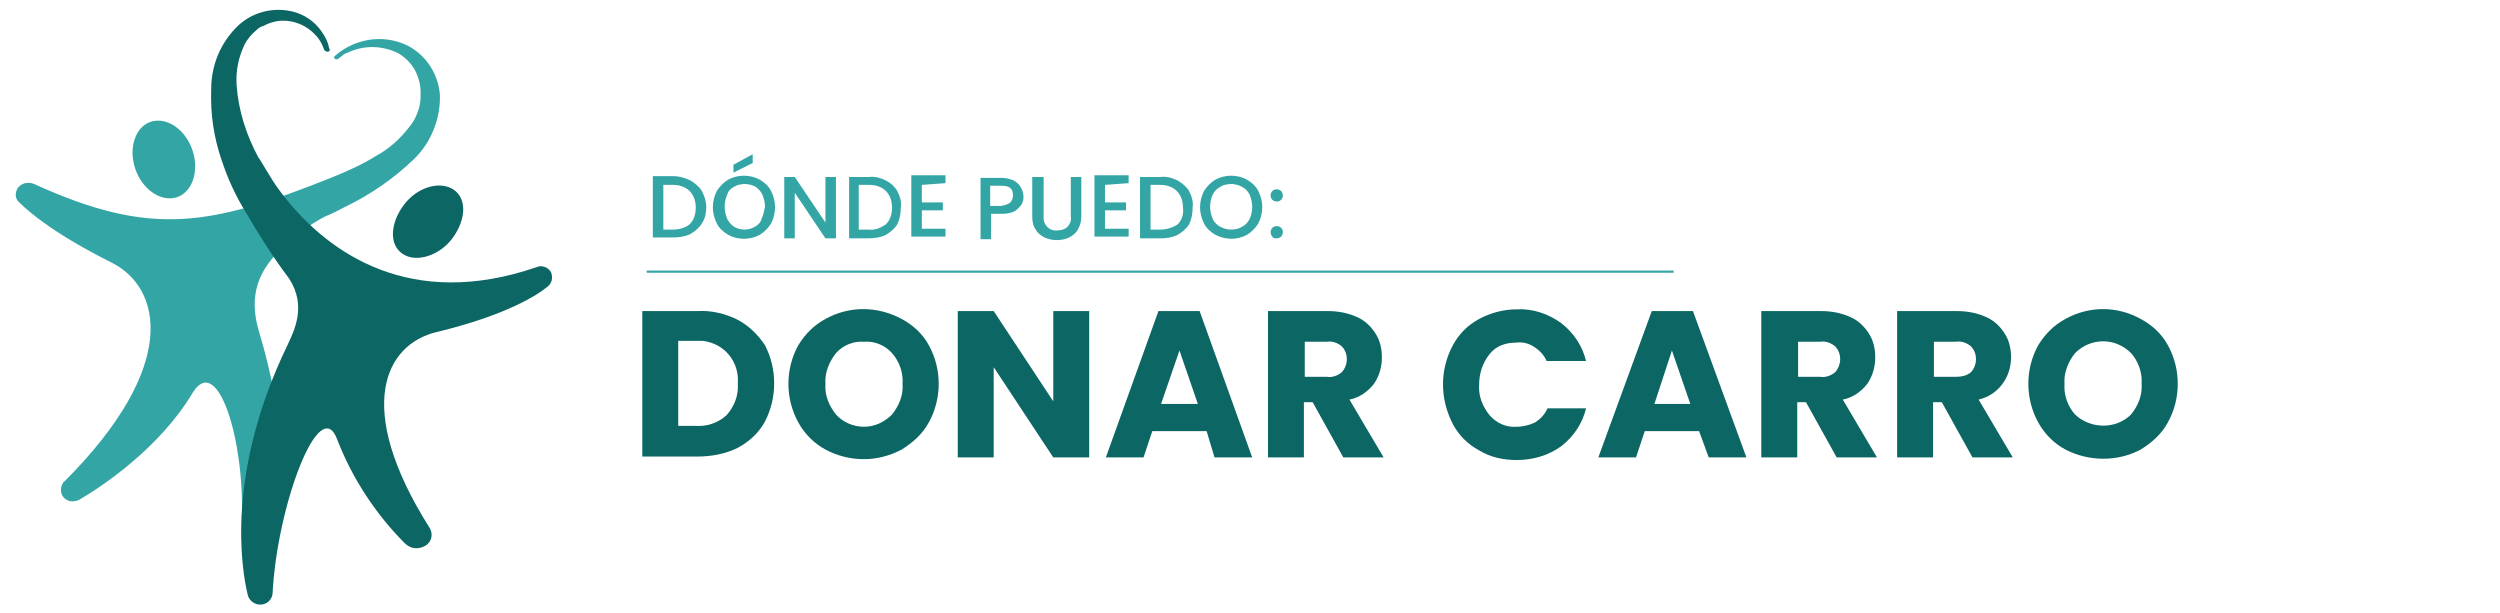 <?xml version="1.0" encoding="utf-8"?>
<!-- Generator: Adobe Illustrator 25.4.1, SVG Export Plug-In . SVG Version: 6.00 Build 0)  -->
<svg version="1.1" id="Layer_1" xmlns="http://www.w3.org/2000/svg" xmlns:xlink="http://www.w3.org/1999/xlink" x="0px" y="0px"
	 viewBox="0 0 285.3 70" style="enable-background:new 0 0 285.3 70;" xml:space="preserve">
<style type="text/css">
	.st0{fill-rule:evenodd;clip-rule:evenodd;fill:#34A5A5;}
	.st1{fill-rule:evenodd;clip-rule:evenodd;fill:#0C6664;}
	.st2{fill:none;stroke:#34A5A5;stroke-width:0.25;stroke-miterlimit:10;}
</style>
<path class="st0" d="M47.2,18.2c-2.3,2.2-4.9,4-7.8,5.4c-0.8,0.4-1.5,0.8-2.3,1.1c-1.9,1-3.6,2.3-5.1,3.8c-3,2.9-3.5,5.9-2.4,9.5
	c3.1,10.3,2.7,17.3,1.7,21.3c-0.5,0-3-0.1-3.7-0.1c0.3-9.2-2.8-18.9-5.6-14.4C18.2,51.2,11.5,55.6,9.1,57c-0.6,0.3-1.2,0.3-1.7-0.1
	l0,0c-0.5-0.4-0.6-1.2-0.2-1.8c0,0,0-0.1,0.1-0.1c13.4-13.4,11-22.2,5.5-25c-6.4-3.2-9.4-5.7-10.6-6.9c-0.5-0.4-0.5-1.1-0.2-1.6l0,0
	c0.4-0.6,1.2-0.8,1.9-0.5C17.3,27.1,24,25.8,38,20.2c1.7-0.7,3.3-1.4,4.9-2.4c1.5-0.8,2.8-2,3.8-3.3c0.6-0.7,1-1.6,1.2-2.5
	c0.1-0.5,0.1-0.9,0.1-1.4c0-0.9-0.2-1.7-0.6-2.5c-0.4-0.8-1.1-1.5-1.9-2c-1.8-0.9-3.9-1-5.8-0.1c-0.3,0.1-0.5,0.2-0.7,0.4l-0.4,0.3
	c-0.1,0.1-0.3,0.1-0.4,0l0,0c-0.1-0.1-0.1-0.2,0-0.3c0,0,0,0,0,0c0.9-0.8,2-1.4,3.2-1.7c1.5-0.4,3-0.3,4.4,0.2
	c2.5,0.9,4.2,3.3,4.4,5.9C50.3,13.5,49.2,16.3,47.2,18.2z M19.8,22.6c1.9-0.3,2.9-2.6,2.3-5s-2.6-4.1-4.5-3.8s-2.9,2.6-2.3,5
	S17.9,22.9,19.8,22.6z"/>
<path class="st1" d="M46,29c-1.6-1-1.5-3.4,0-5.5s4.1-2.9,5.7-1.9s1.5,3.4,0,5.5S47.5,30,46,29z M62.9,31.1
	c-0.3-0.6-1.1-0.9-1.7-0.6c-14.3,4.9-23.6-1.5-28.8-8.1l0,0l-0.6-0.8c-0.9-1.2-2.2-3.6-2.3-3.6c-1.4-2.6-2.3-5.4-2.5-8.3
	c-0.1-1.6,0.2-3.1,0.9-4.6c0.3-0.6,0.8-1.2,1.4-1.7c0.2-0.2,0.4-0.3,0.6-0.4L30,3c0,0,0.1,0,0,0c0.5-0.3,1.1-0.5,1.7-0.6
	c1.6-0.2,3.2,0.4,4.3,1.6c0.5,0.5,0.8,1.1,1,1.7c0.1,0.1,0.2,0.2,0.4,0.2l0,0c0.2,0,0.3-0.2,0.2-0.3c-0.1-0.2-0.1-0.5-0.2-0.7
	c-0.2-0.6-0.6-1.2-1-1.7c-0.9-1.1-2.2-1.8-3.6-2c-2-0.3-4.1,0.3-5.6,1.7c-2,1.9-3.1,4.5-3.1,7.3c-0.1,2.8,0.3,5.5,1.2,8.1
	c0.7,2.1,1.6,4.1,2.8,6c1.5,2.6,3.1,5.1,4.9,7.5c2,3.1,0.6,5.9-0.2,7.6c-7,14.5-5.3,25.4-4.5,28.6c0.2,0.6,0.8,1,1.4,1l0,0
	c0.7,0,1.3-0.5,1.4-1.2c0.5-10.1,5.4-23.1,7.4-17.6c1.7,4.4,4.4,8.5,7.7,11.8c0.6,0.6,1.4,0.7,2.1,0.4c0.8-0.3,1.2-1.2,0.8-2
	c0-0.1-0.1-0.2-0.1-0.2c-8.7-13.8-5-20.9,0.8-22.3c7.9-1.9,11.5-4.2,12.7-5.2C63,32.3,63.1,31.7,62.9,31.1L62.9,31.1z"/>
<g>
	<path class="st1" d="M84.2,36.5c1.3,0.7,2.3,1.7,3.1,2.9c1.4,2.7,1.4,6,0,8.7c-0.7,1.3-1.8,2.3-3.1,3c-1.4,0.7-3,1-4.6,1h-6.3V35.5
		h6.3C81.2,35.4,82.8,35.8,84.2,36.5z M82.9,47.4c0.9-1,1.4-2.3,1.3-3.6c0.2-2.5-1.5-4.6-4-4.9c-0.3,0-0.6,0-0.9,0h-1.9v9.7h1.9
		C80.6,48.7,81.9,48.3,82.9,47.4z"/>
	<path class="st1" d="M94.2,51.3c-1.3-0.7-2.4-1.8-3.1-3.1c-1.5-2.7-1.5-6.1,0-8.8c0.8-1.3,1.8-2.3,3.1-3c2.7-1.5,5.9-1.5,8.7,0
		c1.3,0.7,2.4,1.7,3.1,3c1.5,2.7,1.5,6.1,0,8.8c-0.7,1.3-1.8,2.3-3.1,3.1c-1.3,0.7-2.8,1.1-4.3,1.1C97,52.4,95.5,52,94.2,51.3z
		 M101.8,47.3c0.8-1,1.3-2.2,1.2-3.5c0.1-1.3-0.4-2.6-1.2-3.5c-0.8-0.9-2-1.4-3.2-1.3c-1.2-0.1-2.4,0.4-3.2,1.3
		c-0.8,1-1.3,2.3-1.2,3.5c-0.1,1.3,0.4,2.5,1.2,3.5c0.8,0.9,2,1.4,3.2,1.4C99.8,48.7,100.9,48.2,101.8,47.3L101.8,47.3z"/>
	<path class="st1" d="M124.3,52.2h-4.1l-6.8-10.3v10.3h-4.1V35.5h4.1l6.8,10.3V35.5h4.1V52.2z"/>
	<path class="st1" d="M137.7,49.2h-6.2l-1,3h-4.3l6-16.7h4.7l6,16.7h-4.3L137.7,49.2z M136.7,46.1l-2.1-6.1l-2.1,6.1H136.7z"/>
	<path class="st1" d="M153.3,52.2l-3.5-6.3h-1v6.3h-4.1V35.5h6.8c1.2,0,2.3,0.2,3.4,0.7c0.9,0.4,1.6,1.1,2.1,1.9
		c0.5,0.8,0.7,1.7,0.7,2.7c0,1.1-0.3,2.1-0.9,3c-0.7,0.9-1.7,1.6-2.8,1.8l3.9,6.6L153.3,52.2z M148.9,43h2.5
		c0.6,0.1,1.2-0.1,1.7-0.5c0.4-0.4,0.6-1,0.6-1.5c0-0.6-0.2-1.1-0.6-1.5c-0.5-0.4-1.1-0.6-1.7-0.5h-2.5V43z"/>
	<path class="st1" d="M165.8,39.4c0.7-1.3,1.7-2.3,3-3c1.3-0.7,2.8-1.1,4.3-1.1c1.8-0.1,3.6,0.5,5.1,1.6c1.4,1.1,2.4,2.6,2.8,4.3
		h-4.5c-0.3-0.7-0.8-1.2-1.4-1.6c-0.6-0.4-1.3-0.6-2.1-0.5c-1.2,0-2.3,0.4-3,1.3c-0.8,1-1.2,2.2-1.2,3.5c-0.1,1.3,0.4,2.5,1.2,3.5
		c0.8,0.9,1.9,1.4,3.1,1.3c0.7,0,1.5-0.2,2.1-0.5c0.6-0.4,1.1-0.9,1.4-1.6h4.4c-0.4,1.7-1.4,3.2-2.8,4.3c-1.5,1.1-3.3,1.6-5.1,1.6
		c-1.5,0-3-0.3-4.3-1.1c-1.3-0.7-2.3-1.7-3-3C164.3,45.5,164.3,42.2,165.8,39.4L165.8,39.4z"/>
	<path class="st1" d="M193.9,49.2h-6.2l-1,3h-4.3l6.1-16.7h4.7l6.1,16.7h-4.3L193.9,49.2z M192.9,46.1l-2.1-6.1l-2,6.1H192.9z"/>
	<path class="st1" d="M209.6,52.2l-3.5-6.3h-1v6.3h-4.1V35.5h6.8c1.2,0,2.3,0.2,3.4,0.7c0.9,0.4,1.6,1.1,2.1,1.9
		c0.5,0.8,0.7,1.7,0.7,2.7c0,1.1-0.3,2.1-0.9,3c-0.7,0.9-1.7,1.6-2.8,1.8l3.9,6.6L209.6,52.2z M205.2,43h2.5
		c0.6,0.1,1.2-0.1,1.7-0.5c0.4-0.4,0.6-1,0.6-1.5c0-0.6-0.2-1.1-0.6-1.5c-0.5-0.4-1.1-0.6-1.7-0.5h-2.5V43z"/>
	<path class="st1" d="M225.1,52.2l-3.5-6.3h-1v6.3h-4.1V35.5h6.8c1.2,0,2.3,0.2,3.4,0.7c0.9,0.4,1.6,1.1,2.1,1.9
		c0.5,0.8,0.7,1.7,0.7,2.7c0,2.3-1.5,4.3-3.7,4.8l3.9,6.6L225.1,52.2z M220.7,43h2.5c0.6,0,1.2-0.1,1.7-0.5c0.4-0.4,0.6-1,0.6-1.5
		c0-0.6-0.2-1.1-0.6-1.5c-0.5-0.4-1.1-0.6-1.7-0.5h-2.5V43z"/>
	<path class="st1" d="M235.7,51.3c-1.3-0.7-2.4-1.8-3.1-3.1c-1.5-2.7-1.5-6.1,0-8.8c0.8-1.3,1.8-2.3,3.1-3c2.7-1.5,5.9-1.5,8.6,0
		c1.3,0.7,2.4,1.7,3.1,3c1.5,2.7,1.5,6.1,0,8.8c-0.7,1.3-1.8,2.3-3.1,3.1C241.7,52.7,238.4,52.7,235.7,51.3L235.7,51.3z M243.2,47.3
		c0.8-1,1.3-2.2,1.2-3.5c0.1-1.3-0.4-2.6-1.2-3.5c-1.8-1.8-4.6-1.8-6.4,0c-0.8,1-1.3,2.3-1.2,3.5c-0.1,1.3,0.4,2.6,1.2,3.5
		C238.6,49,241.5,49,243.2,47.3L243.2,47.3z"/>
	<path class="st0" d="M78.8,20.6c0.5,0.3,1,0.7,1.3,1.2c0.3,0.6,0.5,1.2,0.5,1.8c0,0.6-0.1,1.3-0.5,1.9c-0.3,0.5-0.8,0.9-1.3,1.2
		c-0.6,0.3-1.3,0.4-2,0.4h-2.3v-7h2.3C77.5,20.1,78.2,20.3,78.8,20.6z M78.7,25.6c0.5-0.5,0.7-1.2,0.7-1.9c0-0.7-0.2-1.4-0.7-1.9
		c-0.5-0.5-1.2-0.7-1.9-0.7h-1.1v5.1h1.1C77.5,26.2,78.2,26,78.7,25.6L78.7,25.6z"/>
	<path class="st0" d="M83.1,26.8c-0.5-0.3-1-0.7-1.3-1.3c-0.6-1.2-0.6-2.5,0-3.7c0.3-0.5,0.8-1,1.3-1.3c1.1-0.6,2.5-0.6,3.6,0
		c0.5,0.3,1,0.7,1.3,1.3c0.6,1.2,0.6,2.5,0,3.7c-0.3,0.5-0.8,1-1.3,1.3C85.6,27.4,84.2,27.4,83.1,26.8L83.1,26.8z M86.1,25.9
		c0.4-0.2,0.7-0.5,0.8-0.9c0.2-0.4,0.3-0.9,0.4-1.4c0-0.5-0.1-0.9-0.3-1.4c-0.2-0.4-0.5-0.7-0.8-0.9c-0.4-0.2-0.8-0.3-1.2-0.3
		c-0.4,0-0.9,0.1-1.2,0.3c-0.4,0.2-0.7,0.5-0.8,0.9c-0.2,0.4-0.3,0.9-0.3,1.4c0,0.5,0.1,0.9,0.3,1.4c0.2,0.4,0.5,0.7,0.8,0.9
		c0.4,0.2,0.8,0.3,1.2,0.3C85.3,26.2,85.8,26.1,86.1,25.9L86.1,25.9z M85.9,18.6l-2.2,1.1v-0.9l2.2-1.2V18.6z"/>
	<path class="st0" d="M95.4,27.2h-1.2l-3.5-5.2v5.2h-1.2v-7h1.2l3.5,5.2v-5.2h1.2V27.2z"/>
	<path class="st0" d="M101.1,20.6c0.6,0.3,1,0.7,1.3,1.2c0.3,0.6,0.5,1.2,0.4,1.9c0,0.6-0.1,1.3-0.4,1.9c-0.3,0.5-0.8,0.9-1.3,1.2
		c-0.6,0.3-1.3,0.4-2,0.4h-2.2v-7h2.3C99.8,20.1,100.5,20.3,101.1,20.6z M101.1,25.6c0.5-0.5,0.7-1.2,0.7-1.9c0-0.7-0.2-1.4-0.7-1.9
		c-0.5-0.5-1.2-0.7-1.9-0.7H98v5.1h1.1C99.9,26.3,100.5,26,101.1,25.6L101.1,25.6z"/>
	<path class="st0" d="M105.2,21.1v2h2.4V24h-2.4v2.1h2.7v0.9H104v-7h3.9v0.9L105.2,21.1z"/>
	<path class="st0" d="M116.6,23.3c-0.2,0.3-0.5,0.6-0.8,0.8c-0.4,0.2-0.9,0.3-1.4,0.3h-1.3v2.9h-1.2v-7h2.4c0.5,0,0.9,0.1,1.4,0.3
		c0.3,0.2,0.6,0.4,0.8,0.8c0.2,0.3,0.3,0.7,0.3,1.1C116.8,22.6,116.8,22.9,116.6,23.3z M115.3,23.1c0.2-0.2,0.3-0.5,0.3-0.8
		c0-0.8-0.4-1.1-1.3-1.1h-1.3v2.3h1.3C114.7,23.4,115.1,23.3,115.3,23.1z"/>
	<path class="st0" d="M119.1,20.2v4.5c-0.1,0.8,0.5,1.5,1.2,1.6c0.1,0,0.2,0,0.3,0c0.4,0,0.9-0.1,1.2-0.4c0.3-0.3,0.5-0.8,0.4-1.2
		v-4.5h1.2v4.5c0,0.5-0.1,1-0.4,1.5c-0.2,0.4-0.6,0.7-1,0.9c-0.4,0.2-0.9,0.3-1.4,0.3c-0.5,0-0.9-0.1-1.4-0.3
		c-0.4-0.2-0.8-0.5-1-0.9c-0.3-0.4-0.4-0.9-0.4-1.5v-4.5H119.1z"/>
	<path class="st0" d="M126.1,21.1v2h2.4V24h-2.4v2.1h2.7v0.9h-3.9v-7h3.9v0.9L126.1,21.1z"/>
	<path class="st0" d="M134.4,20.6c0.5,0.3,1,0.7,1.3,1.2c0.3,0.6,0.5,1.2,0.4,1.9c0,0.6-0.1,1.3-0.4,1.9c-0.3,0.5-0.8,0.9-1.3,1.2
		c-0.6,0.3-1.3,0.4-2,0.4h-2.3v-7h2.3C133.1,20.1,133.8,20.3,134.4,20.6z M134.4,25.6c0.5-0.5,0.7-1.2,0.6-1.9
		c0-0.7-0.2-1.4-0.7-1.9c-0.5-0.5-1.2-0.7-1.9-0.7h-1.1v5.1h1.1C133.1,26.2,133.8,26,134.4,25.6L134.4,25.6z"/>
	<path class="st0" d="M138.7,26.8c-0.5-0.3-1-0.7-1.3-1.3c-0.6-1.2-0.6-2.5,0-3.7c0.3-0.5,0.8-1,1.3-1.3c1.1-0.6,2.5-0.6,3.6,0
		c0.5,0.3,1,0.7,1.3,1.3c0.6,1.2,0.6,2.5,0,3.7c-0.3,0.5-0.8,1-1.3,1.3C141.2,27.4,139.9,27.4,138.7,26.8z M141.7,25.9
		c0.4-0.2,0.7-0.5,0.9-0.9c0.2-0.4,0.3-0.9,0.3-1.4c0-0.5-0.1-0.9-0.3-1.4c-0.2-0.4-0.5-0.7-0.9-0.9c-0.4-0.2-0.8-0.3-1.2-0.3
		c-0.4,0-0.9,0.1-1.2,0.3c-0.4,0.2-0.7,0.5-0.9,0.9c-0.2,0.4-0.3,0.9-0.3,1.4c0,0.5,0.1,0.9,0.3,1.4c0.2,0.4,0.5,0.7,0.9,0.9
		c0.4,0.2,0.8,0.3,1.2,0.3C140.9,26.2,141.4,26.1,141.7,25.9L141.7,25.9z"/>
	<path class="st0" d="M145.2,22.8c-0.1-0.1-0.2-0.3-0.2-0.5c0-0.4,0.3-0.7,0.7-0.7c0,0,0,0,0,0c0.2,0,0.4,0.1,0.5,0.2
		c0.1,0.1,0.2,0.3,0.2,0.5c0,0.4-0.3,0.7-0.7,0.7c0,0,0,0,0,0C145.5,23,145.3,22.9,145.2,22.8z M145.2,27c-0.1-0.1-0.2-0.3-0.2-0.5
		c0-0.2,0.1-0.4,0.2-0.5c0.1-0.1,0.3-0.2,0.5-0.2c0.4,0,0.7,0.3,0.7,0.7c0,0,0,0,0,0c0,0.2-0.1,0.4-0.2,0.5
		c-0.1,0.1-0.3,0.2-0.5,0.2C145.5,27.2,145.3,27.2,145.2,27z"/>
	<line class="st2" x1="73.8" y1="31" x2="191" y2="31"/>
</g>
</svg>
